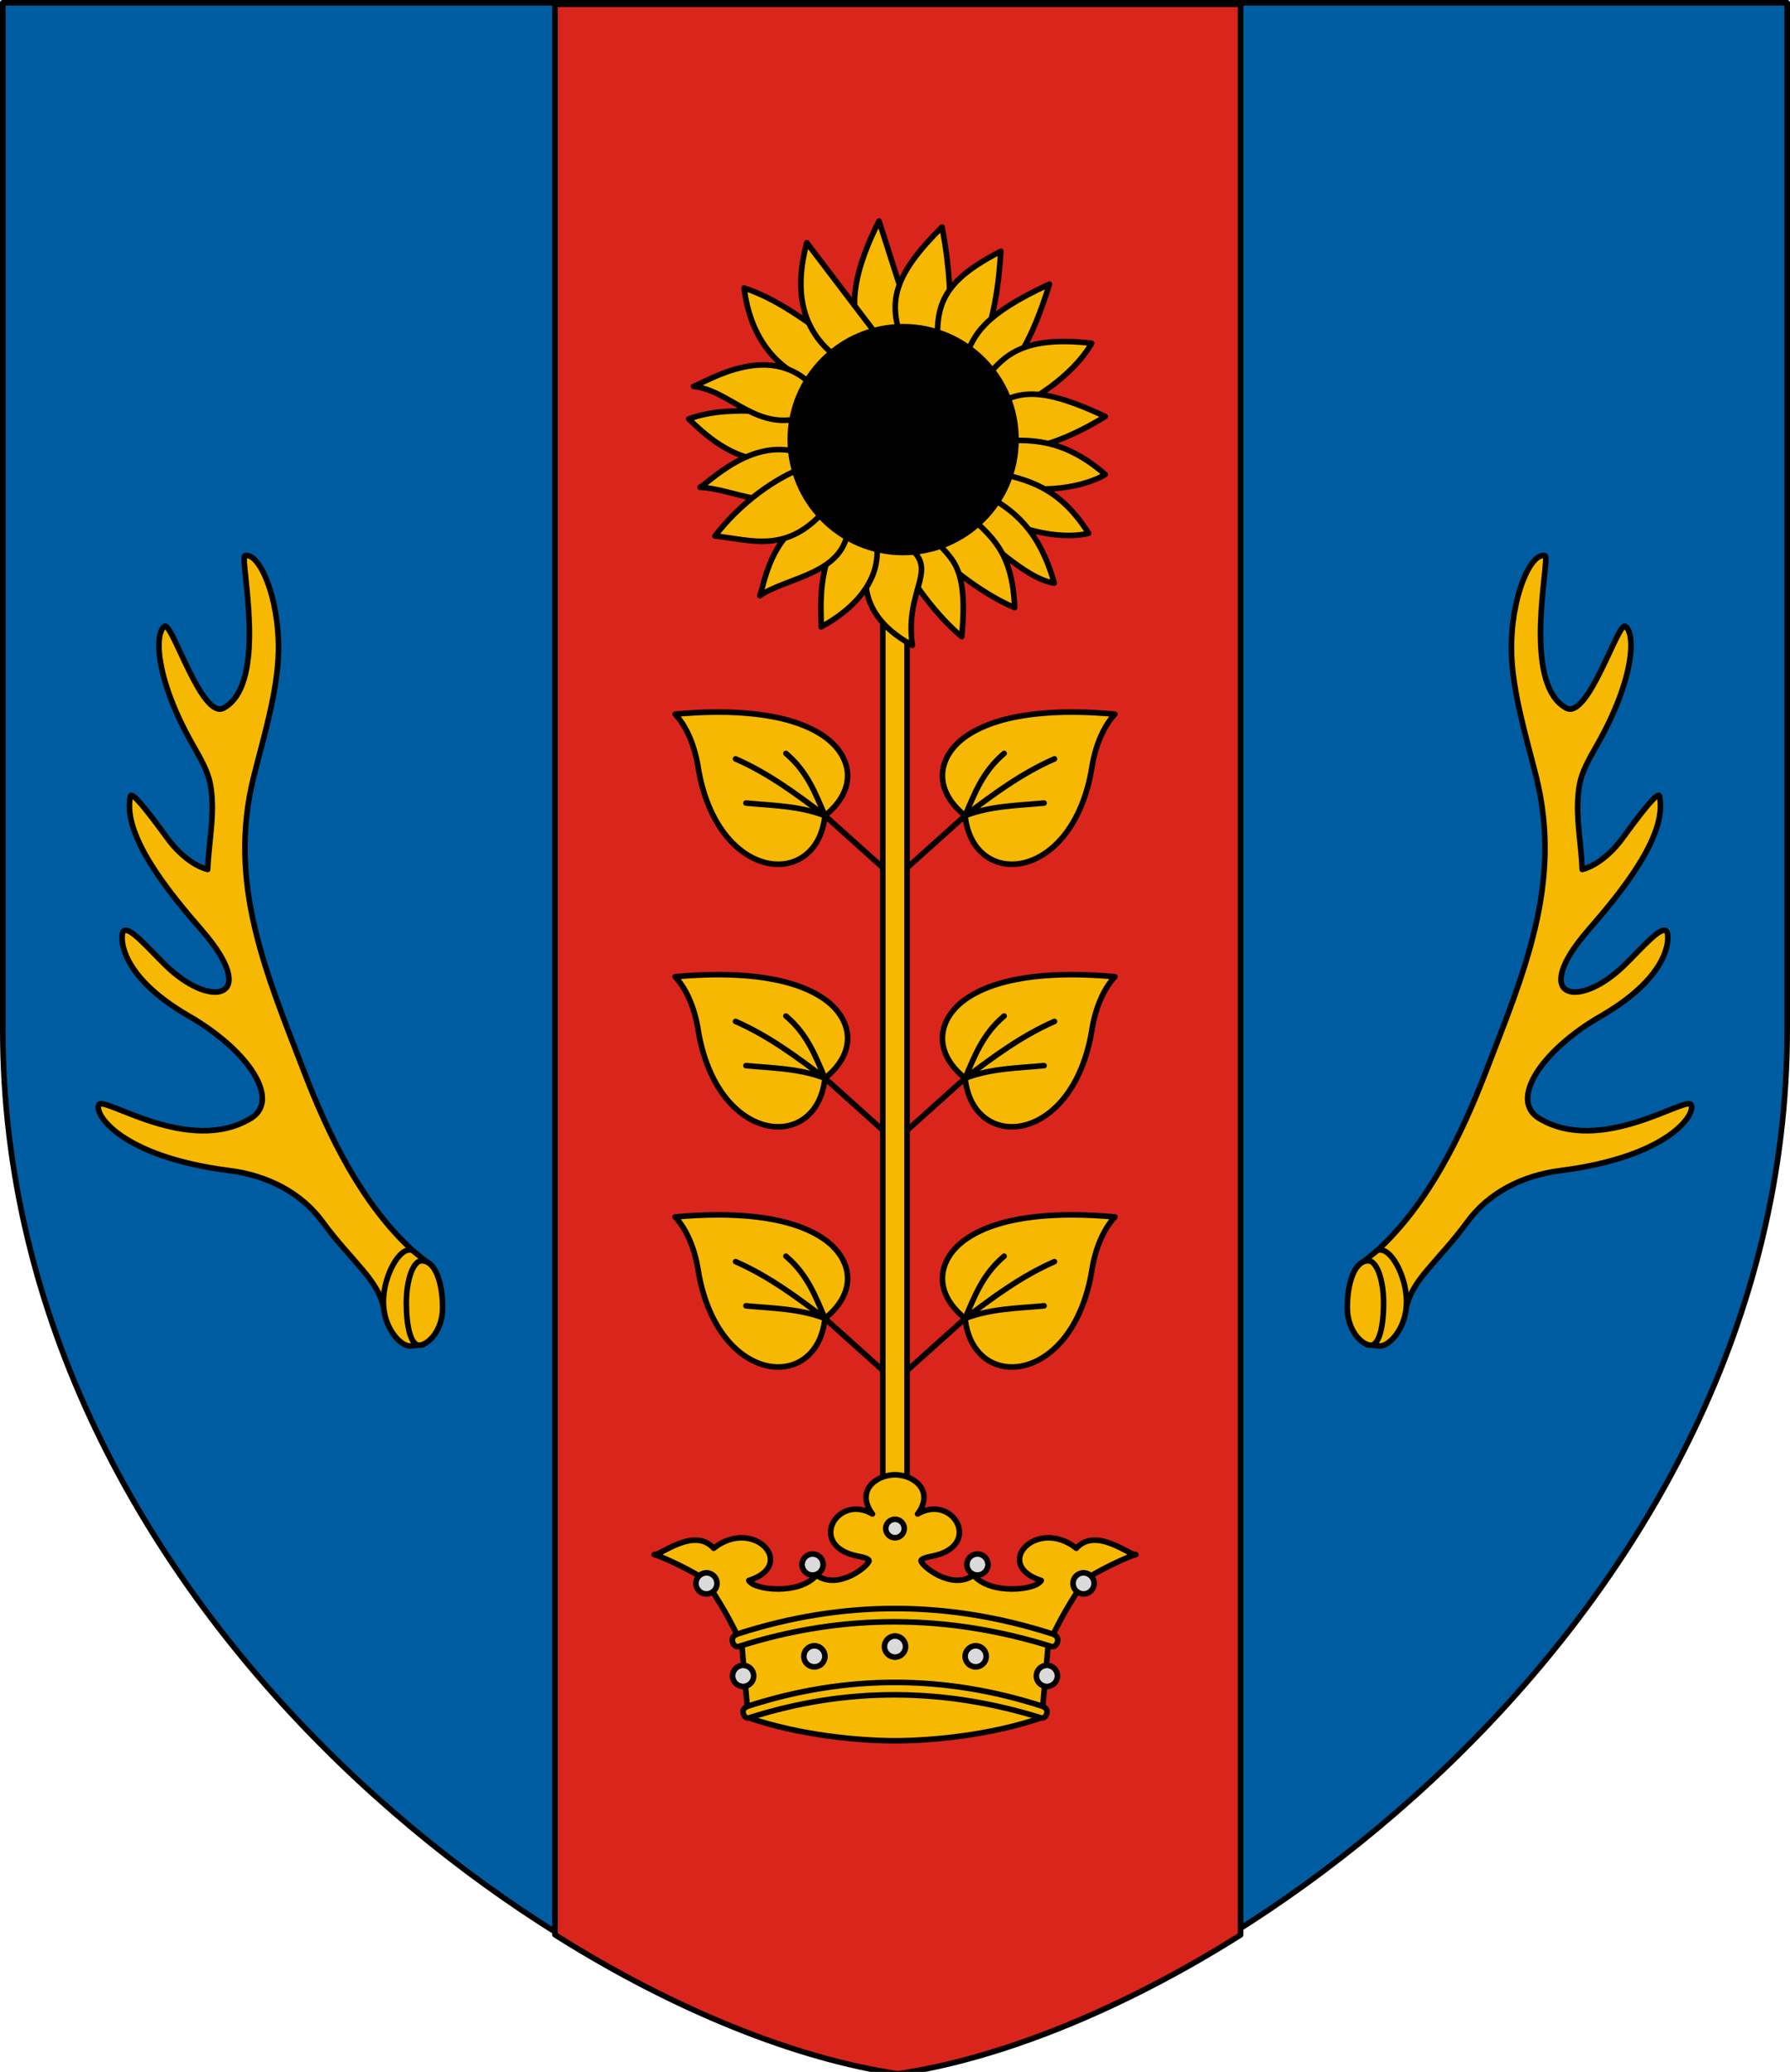 <svg xmlns="http://www.w3.org/2000/svg" viewBox="0 0 169.609 196.261" height="741.774" width="641.043"><path style="opacity:1;vector-effect:none;fill:none;fill-opacity:1;stroke:none;stroke-width:.132;stroke-linecap:butt;stroke-linejoin:miter;stroke-miterlimit:4;stroke-dasharray:none;stroke-dashoffset:0;stroke-opacity:1" d="M276.4 568.166c50.138 17.984 99.228 13.507 147.878-.4" transform="translate(-8650.31 -10284.685)"/><path d="M284.732 996.776c26.917 22.707 63.314 20.688 88.94 0M464.213 1069.555c17.456 6.377 34.546 5.096 51.455 0" style="opacity:1;vector-effect:none;fill:none;fill-opacity:1;stroke:#f0f;stroke-width:0;stroke-linecap:butt;stroke-linejoin:miter;stroke-miterlimit:4;stroke-dasharray:none;stroke-dashoffset:0;stroke-opacity:1" transform="translate(-8650.31 -10284.685)"/><path d="M1744.769 1701.589c50.137 17.984 99.227 13.507 147.878-.4" style="opacity:1;vector-effect:none;fill:none;fill-opacity:1;stroke:none;stroke-width:.132;stroke-linecap:butt;stroke-linejoin:miter;stroke-miterlimit:4;stroke-dasharray:none;stroke-dashoffset:0;stroke-opacity:1" transform="translate(-8650.31 -10284.685)"/><path style="opacity:1;vector-effect:none;fill:none;fill-opacity:1;stroke:#f0f;stroke-width:0;stroke-linecap:butt;stroke-linejoin:miter;stroke-miterlimit:4;stroke-dasharray:none;stroke-dashoffset:0;stroke-opacity:1" d="M1753.1 2130.2c26.917 22.707 63.314 20.687 88.94 0" transform="translate(-8650.31 -10284.685)"/><path style="opacity:1;vector-effect:none;fill:none;fill-opacity:1;fill-rule:evenodd;stroke:#f0f;stroke-width:.053;stroke-linecap:butt;stroke-linejoin:miter;stroke-miterlimit:4;stroke-dasharray:none;stroke-dashoffset:0;stroke-opacity:1" d="M1835.28 2576.468h10.477v16.838h-10.477z" transform="translate(-8650.31 -10284.685)"/><path style="opacity:1;vector-effect:none;fill:#da251c;fill-opacity:1;stroke:none;stroke-width:.053;stroke-linecap:round;stroke-linejoin:round;stroke-miterlimit:4;stroke-dasharray:none;stroke-dashoffset:0;stroke-opacity:1" d="M6086.351 7125.922c-3.284-.429-12.424-14.816-2.33-15.714 3.877 3.471 3.017 11.843 12.104 9.924 4.238 6.127 10.515 5.189 13.834.075 10.722 6.147 8.964-12.188 14.453-9.552 7.062 2.704.34 11.625-3.777 15.266" transform="translate(-8650.31 -10284.685)"/><path d="M7596.677 8844.024c21.562-6.825 42.784-6.847 63.73 0" style="opacity:1;vector-effect:none;fill:none;fill-opacity:1;stroke:#f0f;stroke-width:0;stroke-linecap:round;stroke-linejoin:round;stroke-miterlimit:4;stroke-dasharray:none;stroke-dashoffset:0;stroke-opacity:1" transform="translate(-8650.31 -10284.685)"/><g transform="translate(-8650.31 -10284.685)"><path d="M8735.114 10480.681c-31.61-4.648-84.54-43.832-84.54-98.464v-97.267h169.08v97.267c0 54.632-52.93 93.816-84.54 98.464" style="opacity:1;vector-effect:none;fill:#005ca1;fill-opacity:1;stroke:#000;stroke-width:.529;stroke-linecap:round;stroke-linejoin:round;stroke-miterlimit:4;stroke-dasharray:none;stroke-dashoffset:0;stroke-opacity:1"/><path transform="matrix(.265 0 0 .265 8559.58 10196.596)" d="M540.824 333.936v690.078c43.066 27.146 86.515 44.386 122.61 49.693 36.068-5.304 79.48-22.52 122.515-49.633V333.936Z" style="opacity:1;vector-effect:none;fill:#da251c;fill-opacity:1;fill-rule:evenodd;stroke:#000;stroke-width:2;stroke-linecap:round;stroke-linejoin:round;stroke-miterlimit:4;stroke-dasharray:none;stroke-dashoffset:0;stroke-opacity:1"/><path d="M8714.279 10352.337c5.188-.488 10.725-.186 14.012 2.029 2.755 1.857 3.373 5.029.183 7.583-.734 7.069-10.268 6.354-12.027-4.656-.338-2.112-1.168-3.907-2.169-4.956z" style="opacity:1;vector-effect:none;fill:#f6b801;fill-opacity:1;stroke:#000;stroke-width:.529;stroke-linecap:round;stroke-linejoin:round;stroke-miterlimit:4;stroke-dasharray:none;stroke-dashoffset:0;stroke-opacity:1"/><path d="M8720.008 10356.57c3.1 1.356 5.794 3.351 8.466 5.379l6.15 5.519" style="opacity:1;vector-effect:none;fill:none;fill-opacity:1;stroke:#000;stroke-width:.529;stroke-linecap:round;stroke-linejoin:round;stroke-miterlimit:4;stroke-dasharray:none;stroke-dashoffset:0;stroke-opacity:1"/><path d="M8720.99 10360.756c2.508.239 5.035.252 7.484 1.193-.884-2.074-1.665-4.181-3.695-5.893" style="opacity:1;vector-effect:none;fill:none;fill-opacity:1;stroke:#000;stroke-width:.529;stroke-linecap:round;stroke-linejoin:round;stroke-miterlimit:4;stroke-dasharray:none;stroke-dashoffset:0;stroke-opacity:1"/><path style="opacity:1;vector-effect:none;fill:#f6b801;fill-opacity:1;stroke:#000;stroke-width:.529;stroke-linecap:round;stroke-linejoin:round;stroke-miterlimit:4;stroke-dasharray:none;stroke-dashoffset:0;stroke-opacity:1" d="M8755.953 10352.337c-5.189-.488-10.726-.186-14.012 2.029-2.755 1.857-3.373 5.029-.183 7.583.734 7.069 10.268 6.354 12.027-4.656.338-2.112 1.168-3.907 2.168-4.956z"/><path style="opacity:1;vector-effect:none;fill:none;fill-opacity:1;stroke:#000;stroke-width:.529;stroke-linecap:round;stroke-linejoin:round;stroke-miterlimit:4;stroke-dasharray:none;stroke-dashoffset:0;stroke-opacity:1" d="M8750.224 10356.57c-3.1 1.356-5.794 3.351-8.466 5.379l-6.15 5.519"/><path style="opacity:1;vector-effect:none;fill:none;fill-opacity:1;stroke:#000;stroke-width:.529;stroke-linecap:round;stroke-linejoin:round;stroke-miterlimit:4;stroke-dasharray:none;stroke-dashoffset:0;stroke-opacity:1" d="M8749.241 10360.756c-2.507.239-5.034.252-7.483 1.193.884-2.074 1.665-4.181 3.695-5.893"/><path style="opacity:1;vector-effect:none;fill:#f6b801;fill-opacity:1;stroke:#000;stroke-width:.529;stroke-linecap:round;stroke-linejoin:round;stroke-miterlimit:4;stroke-dasharray:none;stroke-dashoffset:0;stroke-opacity:1" d="M8714.279 10377.208c5.188-.488 10.725-.186 14.012 2.029 2.755 1.857 3.373 5.029.183 7.583-.734 7.069-10.268 6.354-12.027-4.656-.338-2.112-1.168-3.907-2.169-4.956z"/><path style="opacity:1;vector-effect:none;fill:none;fill-opacity:1;stroke:#000;stroke-width:.529;stroke-linecap:round;stroke-linejoin:round;stroke-miterlimit:4;stroke-dasharray:none;stroke-dashoffset:0;stroke-opacity:1" d="M8720.008 10381.441c3.1 1.356 5.794 3.351 8.466 5.379l6.15 5.519"/><path style="opacity:1;vector-effect:none;fill:none;fill-opacity:1;stroke:#000;stroke-width:.529;stroke-linecap:round;stroke-linejoin:round;stroke-miterlimit:4;stroke-dasharray:none;stroke-dashoffset:0;stroke-opacity:1" d="M8720.99 10385.627c2.508.239 5.035.252 7.484 1.193-.884-2.074-1.665-4.181-3.695-5.893"/><path d="M8755.953 10377.208c-5.189-.488-10.726-.186-14.012 2.029-2.755 1.857-3.373 5.029-.183 7.583.734 7.069 10.268 6.354 12.027-4.656.338-2.112 1.168-3.907 2.168-4.956z" style="opacity:1;vector-effect:none;fill:#f6b801;fill-opacity:1;stroke:#000;stroke-width:.529;stroke-linecap:round;stroke-linejoin:round;stroke-miterlimit:4;stroke-dasharray:none;stroke-dashoffset:0;stroke-opacity:1"/><path d="M8750.224 10381.441c-3.1 1.356-5.794 3.351-8.466 5.379l-6.15 5.519" style="opacity:1;vector-effect:none;fill:none;fill-opacity:1;stroke:#000;stroke-width:.529;stroke-linecap:round;stroke-linejoin:round;stroke-miterlimit:4;stroke-dasharray:none;stroke-dashoffset:0;stroke-opacity:1"/><path d="M8749.241 10385.627c-2.507.239-5.034.252-7.483 1.193.884-2.074 1.665-4.181 3.695-5.893" style="opacity:1;vector-effect:none;fill:none;fill-opacity:1;stroke:#000;stroke-width:.529;stroke-linecap:round;stroke-linejoin:round;stroke-miterlimit:4;stroke-dasharray:none;stroke-dashoffset:0;stroke-opacity:1"/><path d="M8714.279 10399.962c5.188-.488 10.725-.186 14.012 2.029 2.755 1.857 3.373 5.029.183 7.583-.734 7.069-10.268 6.354-12.027-4.656-.338-2.112-1.168-3.907-2.169-4.956z" style="opacity:1;vector-effect:none;fill:#f6b801;fill-opacity:1;stroke:#000;stroke-width:.529;stroke-linecap:round;stroke-linejoin:round;stroke-miterlimit:4;stroke-dasharray:none;stroke-dashoffset:0;stroke-opacity:1"/><path d="M8720.008 10404.195c3.1 1.356 5.794 3.351 8.466 5.379l6.15 5.519" style="opacity:1;vector-effect:none;fill:none;fill-opacity:1;stroke:#000;stroke-width:.529;stroke-linecap:round;stroke-linejoin:round;stroke-miterlimit:4;stroke-dasharray:none;stroke-dashoffset:0;stroke-opacity:1"/><path d="M8720.99 10408.381c2.508.239 5.035.252 7.484 1.193-.884-2.074-1.665-4.181-3.695-5.893" style="opacity:1;vector-effect:none;fill:none;fill-opacity:1;stroke:#000;stroke-width:.529;stroke-linecap:round;stroke-linejoin:round;stroke-miterlimit:4;stroke-dasharray:none;stroke-dashoffset:0;stroke-opacity:1"/><path style="opacity:1;vector-effect:none;fill:#f6b801;fill-opacity:1;stroke:#000;stroke-width:.529;stroke-linecap:round;stroke-linejoin:round;stroke-miterlimit:4;stroke-dasharray:none;stroke-dashoffset:0;stroke-opacity:1" d="M8755.953 10399.962c-5.189-.488-10.726-.186-14.012 2.029-2.755 1.857-3.373 5.029-.183 7.583.734 7.069 10.268 6.354 12.027-4.656.338-2.112 1.168-3.907 2.168-4.956z"/><path style="opacity:1;vector-effect:none;fill:none;fill-opacity:1;stroke:#000;stroke-width:.529;stroke-linecap:round;stroke-linejoin:round;stroke-miterlimit:4;stroke-dasharray:none;stroke-dashoffset:0;stroke-opacity:1" d="M8750.224 10404.195c-3.1 1.356-5.794 3.351-8.466 5.379l-6.15 5.519"/><path style="opacity:1;vector-effect:none;fill:none;fill-opacity:1;stroke:#000;stroke-width:.529;stroke-linecap:round;stroke-linejoin:round;stroke-miterlimit:4;stroke-dasharray:none;stroke-dashoffset:0;stroke-opacity:1" d="M8749.241 10408.381c-2.507.239-5.034.252-7.483 1.193.884-2.074 1.665-4.181 3.695-5.893"/><path style="opacity:1;vector-effect:none;fill:#f6b801;fill-opacity:1;fill-rule:evenodd;stroke:#000;stroke-width:.529;stroke-linecap:round;stroke-linejoin:round;stroke-miterlimit:4;stroke-dasharray:none;stroke-dashoffset:0;stroke-opacity:1" d="M8733.956 10337.486h2.298v91.05h-2.298z"/><path style="opacity:1;vector-effect:none;fill:#f6b801;fill-opacity:1;stroke:#000;stroke-width:.529;stroke-linecap:round;stroke-linejoin:round;stroke-miterlimit:4;stroke-dasharray:none;stroke-dashoffset:0;stroke-opacity:1" d="M8732.837 10317.487c-2.848-2.874-1.301-7.809.762-11.866l3.67 11.46"/><path d="M8735.858 10317.079c-1.47-3.765-.906-6.302 3.712-10.893.825 4.269 1.038 8.866.37 11.714" style="opacity:1;vector-effect:none;fill:#f6b801;fill-opacity:1;stroke:#000;stroke-width:.529;stroke-linecap:round;stroke-linejoin:round;stroke-miterlimit:4;stroke-dasharray:none;stroke-dashoffset:0;stroke-opacity:1"/><path style="opacity:1;vector-effect:none;fill:#f6b801;fill-opacity:1;stroke:#000;stroke-width:.529;stroke-linecap:round;stroke-linejoin:round;stroke-miterlimit:4;stroke-dasharray:none;stroke-dashoffset:0;stroke-opacity:1" d="M8739.182 10317.434c-.267-4.033.626-6.192 5.958-8.95-.317 5.365-1.273 8.448-2.768 10.963"/><path d="M8741.766 10318.6c.834-2.201 1.67-4.089 7.98-6.999-1.624 5.259-3.292 8.083-5.636 9.802" style="opacity:1;vector-effect:none;fill:#f6b801;fill-opacity:1;stroke:#000;stroke-width:.529;stroke-linecap:round;stroke-linejoin:round;stroke-miterlimit:4;stroke-dasharray:none;stroke-dashoffset:0;stroke-opacity:1"/><path style="opacity:1;vector-effect:none;fill:#f6b801;fill-opacity:1;stroke:#000;stroke-width:.529;stroke-linecap:round;stroke-linejoin:round;stroke-miterlimit:4;stroke-dasharray:none;stroke-dashoffset:0;stroke-opacity:1" d="M8743.945 10320.215c1.525-1.793 3.332-3.773 9.802-3.014-1.752 3.091-5.975 5.866-8.76 6.698"/><path d="M8744.645 10323.107c2.292-1.479 4.561-1.714 10.391 1.031-2.749 1.69-6.872 3.696-10.582 3.102" style="opacity:1;vector-effect:none;fill:#f6b801;fill-opacity:1;stroke:#000;stroke-width:.529;stroke-linecap:round;stroke-linejoin:round;stroke-miterlimit:4;stroke-dasharray:none;stroke-dashoffset:0;stroke-opacity:1"/><path style="opacity:1;vector-effect:none;fill:#f6b801;fill-opacity:1;stroke:#000;stroke-width:.529;stroke-linecap:round;stroke-linejoin:round;stroke-miterlimit:4;stroke-dasharray:none;stroke-dashoffset:0;stroke-opacity:1" d="M8744.853 10326.491c2.926-.198 6.172-.362 10.182 3.141-2.395 1.437-7.324 2.004-10.737.436"/><path d="M8744.615 10329.442c2.859.657 6.013 1.245 8.84 5.759-2.71.683-7.591-.329-10.405-2.817" style="opacity:1;vector-effect:none;fill:#f6b801;fill-opacity:1;stroke:#000;stroke-width:.529;stroke-linecap:round;stroke-linejoin:round;stroke-miterlimit:4;stroke-dasharray:none;stroke-dashoffset:0;stroke-opacity:1"/><path style="opacity:1;vector-effect:none;fill:#f6b801;fill-opacity:1;stroke:#000;stroke-width:.529;stroke-linecap:round;stroke-linejoin:round;stroke-miterlimit:4;stroke-dasharray:none;stroke-dashoffset:0;stroke-opacity:1" d="M8743.74 10331.568c2.562 1.428 5.009 3.227 6.464 8.35-2.756-.383-6.582-4.372-8.788-5.962"/><path d="M8742.043 10333.45c2.146 2 4.22 3.465 4.405 8.787-2.584-1.032-6.371-3.796-8.133-5.868" style="opacity:1;vector-effect:none;fill:#f6b801;fill-opacity:1;stroke:#000;stroke-width:.529;stroke-linecap:round;stroke-linejoin:round;stroke-miterlimit:4;stroke-dasharray:none;stroke-dashoffset:0;stroke-opacity:1"/><path style="opacity:1;vector-effect:none;fill:#f6b801;fill-opacity:1;stroke:#000;stroke-width:.529;stroke-linecap:round;stroke-linejoin:round;stroke-miterlimit:4;stroke-dasharray:none;stroke-dashoffset:0;stroke-opacity:1" d="M8738.588 10335.303c1.44 2.377 3.56 2.103 2.852 9.682-2.179-1.731-5.013-5.467-6.105-7.958M8727.986 10321.113c-4.458-1.328-6.64-4.862-7.172-9.146 3.7 1.206 6.953 3.985 10.337 6.301M8726.285 10327.65c-4.326 1.708-7.647-.238-10.71-3.28 3.656-1.336 7.351-.451 11.443-.719"/><path style="opacity:1;vector-effect:none;fill:#f6b801;fill-opacity:1;stroke:#000;stroke-width:.529;stroke-linecap:round;stroke-linejoin:round;stroke-miterlimit:4;stroke-dasharray:none;stroke-dashoffset:0;stroke-opacity:1" d="M8732.958 10336.62c-2.274 5.7 2.312 8.364 3.805 9.194-.805-5.587 2.94-7.318-.917-9.672"/><path style="opacity:1;vector-effect:none;fill:#f6b801;fill-opacity:1;stroke:#000;stroke-width:.529;stroke-linecap:round;stroke-linejoin:round;stroke-miterlimit:4;stroke-dasharray:none;stroke-dashoffset:0;stroke-opacity:1" d="M8732.603 10333.244c-5.403 2.383-4.396 9.532-4.488 10.823 2.836-1.526 6.383-4.601 4.998-9.018"/><path d="M8730.36 10332.607c-6.983.894-7.563 7.362-8.057 8.507 2.675-1.816 8.066-2.008 8.391-6.515M8728.173 10328.75c-5.187-4.066-10.443 1.463-11.527 2.1 3.221.11 7.004 2.702 11.13.04" style="opacity:1;vector-effect:none;fill:#f6b801;fill-opacity:1;stroke:#000;stroke-width:.529;stroke-linecap:round;stroke-linejoin:round;stroke-miterlimit:4;stroke-dasharray:none;stroke-dashoffset:0;stroke-opacity:1"/><path style="opacity:1;vector-effect:none;fill:#f6b801;fill-opacity:1;stroke:#000;stroke-width:.529;stroke-linecap:round;stroke-linejoin:round;stroke-miterlimit:4;stroke-dasharray:none;stroke-dashoffset:0;stroke-opacity:1" d="M8728.699 10332.741c-3.743 4.557-7.268 3.045-10.647 2.72 2.423-3.176 5.855-5.584 8.456-6.493M8730.07 10318.858c-3.855-2.615-4.547-6.51-3.318-11.182l7.227 9.5M8727.752 10321.765c-4.112-5.15-10.529-.853-11.73-.482 3.61.405 6.041 4.469 10.67 2.828"/><circle r="10.693" cy="10326.327" cx="8735.886" style="opacity:1;vector-effect:none;fill:#000;fill-opacity:1;fill-rule:evenodd;stroke:#000;stroke-width:.529;stroke-linecap:butt;stroke-linejoin:miter;stroke-miterlimit:4;stroke-dasharray:none;stroke-dashoffset:0;stroke-opacity:1"/><path d="m8721.278 10447.413-.149-.918-.523-5.961c-.948-2.153-2.112-4.15-3.443-6.09.334-.06-3.254-2.015-4.87-2.507.495.176 3.774-2.68 5.64-.594 3.78-2.978 7.996 1.582 3.327 3.053.5.938 4.808 1.39 6.412-.498 2.088 1.482 4.996-.923 4.982-1.382-.01-.169-.51-.323-.98-.409-4.947-.904-2.088-5.992 1.301-4.01-1.62-2.167.328-3.712 2.14-3.712 1.813 0 3.762 1.545 2.141 3.712 3.389-1.982 6.248 3.106 1.302 4.01-.471.09-.97.24-.98.409-.016.459 2.893 2.864 4.981 1.382 1.604 1.888 5.911 1.436 6.412.498-4.67-1.471-.452-6.031 3.326-3.053 1.867-2.086 5.146.77 5.64.594-1.615.492-5.203 2.447-4.869 2.507-1.331 1.94-2.495 3.937-3.443 6.09l-.523 5.961-.148.918c-4.902 1.674-10.504 2.169-13.839 2.169-3.334 0-8.936-.495-13.838-2.169z" style="opacity:1;vector-effect:none;fill:#f6b900;fill-opacity:1;stroke:#000;stroke-width:.529;stroke-linecap:round;stroke-linejoin:round;stroke-miterlimit:4;stroke-dasharray:none;stroke-dashoffset:0;stroke-opacity:1"/><path d="M8721.278 10446.27c9.23-2.961 18.457-2.953 27.68 0 .294.09.557.248.557.556v.03c0 .309-.262.649-.557.557-9.097-2.84-18.317-2.988-27.68 0-.295.09-.557-.248-.557-.557v-.03c0-.308.263-.462.557-.556zM8720.297 10439.431c9.885-3.173 19.765-3.164 29.641 0 .314.09.596.263.596.596v.03c0 .331-.28.694-.596.594-9.742-3.039-19.615-3.196-29.64 0-.315.09-.597-.263-.597-.594v-.03c0-.333.282-.495.596-.596z" style="opacity:1;vector-effect:none;fill:#f6b900;fill-opacity:1;fill-rule:evenodd;stroke:#000;stroke-width:.529;stroke-linecap:round;stroke-linejoin:round;stroke-miterlimit:4;stroke-dasharray:none;stroke-dashoffset:0;stroke-opacity:1"/><circle r=".876" cy="10429.475" cx="8735.115" style="opacity:1;vector-effect:none;fill:#dadada;fill-opacity:1;fill-rule:evenodd;stroke:#000;stroke-width:.529;stroke-linecap:butt;stroke-linejoin:miter;stroke-miterlimit:4;stroke-dasharray:none;stroke-dashoffset:0;stroke-opacity:1"/><circle style="opacity:1;vector-effect:none;fill:#dadada;fill-opacity:1;fill-rule:evenodd;stroke:#000;stroke-width:.529;stroke-linecap:butt;stroke-linejoin:miter;stroke-miterlimit:4;stroke-dasharray:none;stroke-dashoffset:0;stroke-opacity:1" cx="8735.115" cy="10440.657" r="1"/><circle r="1" cy="10441.584" cx="8727.473" style="opacity:1;vector-effect:none;fill:#dadada;fill-opacity:1;fill-rule:evenodd;stroke:#000;stroke-width:.529;stroke-linecap:butt;stroke-linejoin:miter;stroke-miterlimit:4;stroke-dasharray:none;stroke-dashoffset:0;stroke-opacity:1"/><circle style="opacity:1;vector-effect:none;fill:#dadada;fill-opacity:1;fill-rule:evenodd;stroke:#000;stroke-width:.529;stroke-linecap:butt;stroke-linejoin:miter;stroke-miterlimit:4;stroke-dasharray:none;stroke-dashoffset:0;stroke-opacity:1" cx="8720.725" cy="10443.437" r="1"/><circle r="1" cy="10434.673" cx="8717.25" style="opacity:1;vector-effect:none;fill:#dadada;fill-opacity:1;fill-rule:evenodd;stroke:#000;stroke-width:.529;stroke-linecap:butt;stroke-linejoin:miter;stroke-miterlimit:4;stroke-dasharray:none;stroke-dashoffset:0;stroke-opacity:1"/><circle style="opacity:1;vector-effect:none;fill:#dadada;fill-opacity:1;fill-rule:evenodd;stroke:#000;stroke-width:.529;stroke-linecap:butt;stroke-linejoin:miter;stroke-miterlimit:4;stroke-dasharray:none;stroke-dashoffset:0;stroke-opacity:1" cx="8727.307" cy="10432.886" r="1"/><circle transform="scale(-1 1)" style="opacity:1;vector-effect:none;fill:#dadada;fill-opacity:1;fill-rule:evenodd;stroke:#000;stroke-width:.529;stroke-linecap:butt;stroke-linejoin:miter;stroke-miterlimit:4;stroke-dasharray:none;stroke-dashoffset:0;stroke-opacity:1" cx="-8742.759" cy="10441.584" r="1"/><circle transform="scale(-1 1)" r="1" cy="10443.437" cx="-8749.507" style="opacity:1;vector-effect:none;fill:#dadada;fill-opacity:1;fill-rule:evenodd;stroke:#000;stroke-width:.529;stroke-linecap:butt;stroke-linejoin:miter;stroke-miterlimit:4;stroke-dasharray:none;stroke-dashoffset:0;stroke-opacity:1"/><circle transform="scale(-1 1)" style="opacity:1;vector-effect:none;fill:#dadada;fill-opacity:1;fill-rule:evenodd;stroke:#000;stroke-width:.529;stroke-linecap:butt;stroke-linejoin:miter;stroke-miterlimit:4;stroke-dasharray:none;stroke-dashoffset:0;stroke-opacity:1" cx="-8752.981" cy="10434.673" r="1"/><circle transform="scale(-1 1)" r="1" cy="10432.886" cx="-8742.925" style="opacity:1;vector-effect:none;fill:#dadada;fill-opacity:1;fill-rule:evenodd;stroke:#000;stroke-width:.529;stroke-linecap:butt;stroke-linejoin:miter;stroke-miterlimit:4;stroke-dasharray:none;stroke-dashoffset:0;stroke-opacity:1"/><path d="M8686.685 10408.735c-.435-2.758-3.031-4.511-5.851-8.357-1.977-2.696-5.176-4.35-8.764-4.805-10.236-1.298-12.876-5.34-12.398-6.239.465-.875 8.542 4.84 14.406 1.285 2.842-1.723-.17-6.396-5.858-9.681-6.874-3.968-6.49-7.689-6.233-8.021.49-.631 2.346 1.569 3.98 3.172 4.409 4.326 9.07 3.173 3.457-3.289-3.019-3.475-7.53-8.92-6.766-12.677.116-.57 1.703 1.483 3.539 4 .998 1.369 2.458 2.592 3.793 2.92.098-2.704.751-5.417.242-8.104-.225-1.19-.922-2.412-1.58-3.562-3.78-6.613-3.662-10.83-2.736-11.365.699-.403 3.513 8.882 5.593 7.743 4.317-2.367 1.459-14.285 2.008-14.432 1.342-.36 3.25 3.9 3.177 9.003-.055 3.852-1.435 8.27-2.359 11.998-2.5 10.098 1.199 18.545 4.806 27.929 2.334 6.073 5.487 12.51 10.281 16.897" style="opacity:1;vector-effect:none;fill:#f6b801;fill-opacity:1;stroke:#000;stroke-width:.529;stroke-linecap:round;stroke-linejoin:round;stroke-miterlimit:4;stroke-dasharray:none;stroke-dashoffset:0;stroke-opacity:1"/><path d="m8691.302 10404.671-1.88-1.521c-1.186-.538-2.785 2.349-2.785 4.846s1.616 4.193 2.52 4.193l1.221-.124" style="opacity:1;vector-effect:none;fill:#f6b801;fill-opacity:1;stroke:#000;stroke-width:.529;stroke-linecap:round;stroke-linejoin:round;stroke-miterlimit:4;stroke-dasharray:none;stroke-dashoffset:0;stroke-opacity:1"/><path d="M8692.249 10408.557c0 2.209-1.421 3.555-2.222 3.555-.8 0-1.216-1.79-1.216-3.999s.649-3.999 1.45-3.999c1.362 0 1.988 2.235 1.988 4.443z" style="opacity:1;vector-effect:none;fill:#f6b801;fill-opacity:1;fill-rule:evenodd;stroke:#000;stroke-width:.529;stroke-linecap:butt;stroke-linejoin:miter;stroke-miterlimit:4;stroke-dasharray:none;stroke-dashoffset:0;stroke-opacity:1"/><path style="opacity:1;vector-effect:none;fill:#f6b801;fill-opacity:1;stroke:#000;stroke-width:.529;stroke-linecap:round;stroke-linejoin:round;stroke-miterlimit:4;stroke-dasharray:none;stroke-dashoffset:0;stroke-opacity:1" d="M8783.535 10408.735c.436-2.758 3.032-4.511 5.852-8.357 1.977-2.696 5.176-4.35 8.763-4.805 10.236-1.298 12.876-5.34 12.398-6.239-.465-.875-8.542 4.84-14.405 1.285-2.843-1.723.169-6.396 5.858-9.681 6.874-3.968 6.49-7.689 6.232-8.021-.489-.631-2.345 1.569-3.98 3.172-4.408 4.326-9.069 3.173-3.457-3.289 3.02-3.475 7.531-8.92 6.767-12.677-.116-.57-1.703 1.483-3.54 4-.998 1.369-2.458 2.592-3.793 2.92-.098-2.704-.75-5.417-.242-8.104.225-1.19.923-2.412 1.58-3.562 3.78-6.613 3.663-10.83 2.736-11.365-.698-.403-3.513 8.882-5.592 7.743-4.318-2.367-1.46-14.285-2.008-14.432-1.343-.36-3.25 3.9-3.177 9.003.055 3.852 1.435 8.27 2.358 11.998 2.501 10.098-1.198 18.545-4.805 27.929-2.334 6.073-5.488 12.51-10.281 16.897"/><path style="opacity:1;vector-effect:none;fill:#f6b801;fill-opacity:1;stroke:#000;stroke-width:.529;stroke-linecap:round;stroke-linejoin:round;stroke-miterlimit:4;stroke-dasharray:none;stroke-dashoffset:0;stroke-opacity:1" d="m8778.918 10404.671 1.88-1.521c1.186-.538 2.785 2.349 2.785 4.846s-1.615 4.193-2.52 4.193l-1.22-.124"/><path style="opacity:1;vector-effect:none;fill:#f6b801;fill-opacity:1;fill-rule:evenodd;stroke:#000;stroke-width:.529;stroke-linecap:butt;stroke-linejoin:miter;stroke-miterlimit:4;stroke-dasharray:none;stroke-dashoffset:0;stroke-opacity:1" d="M8777.972 10408.557c0 2.209 1.421 3.555 2.222 3.555.8 0 1.216-1.79 1.216-3.999s-.65-3.999-1.45-3.999c-1.362 0-1.988 2.235-1.988 4.443z"/></g></svg>
